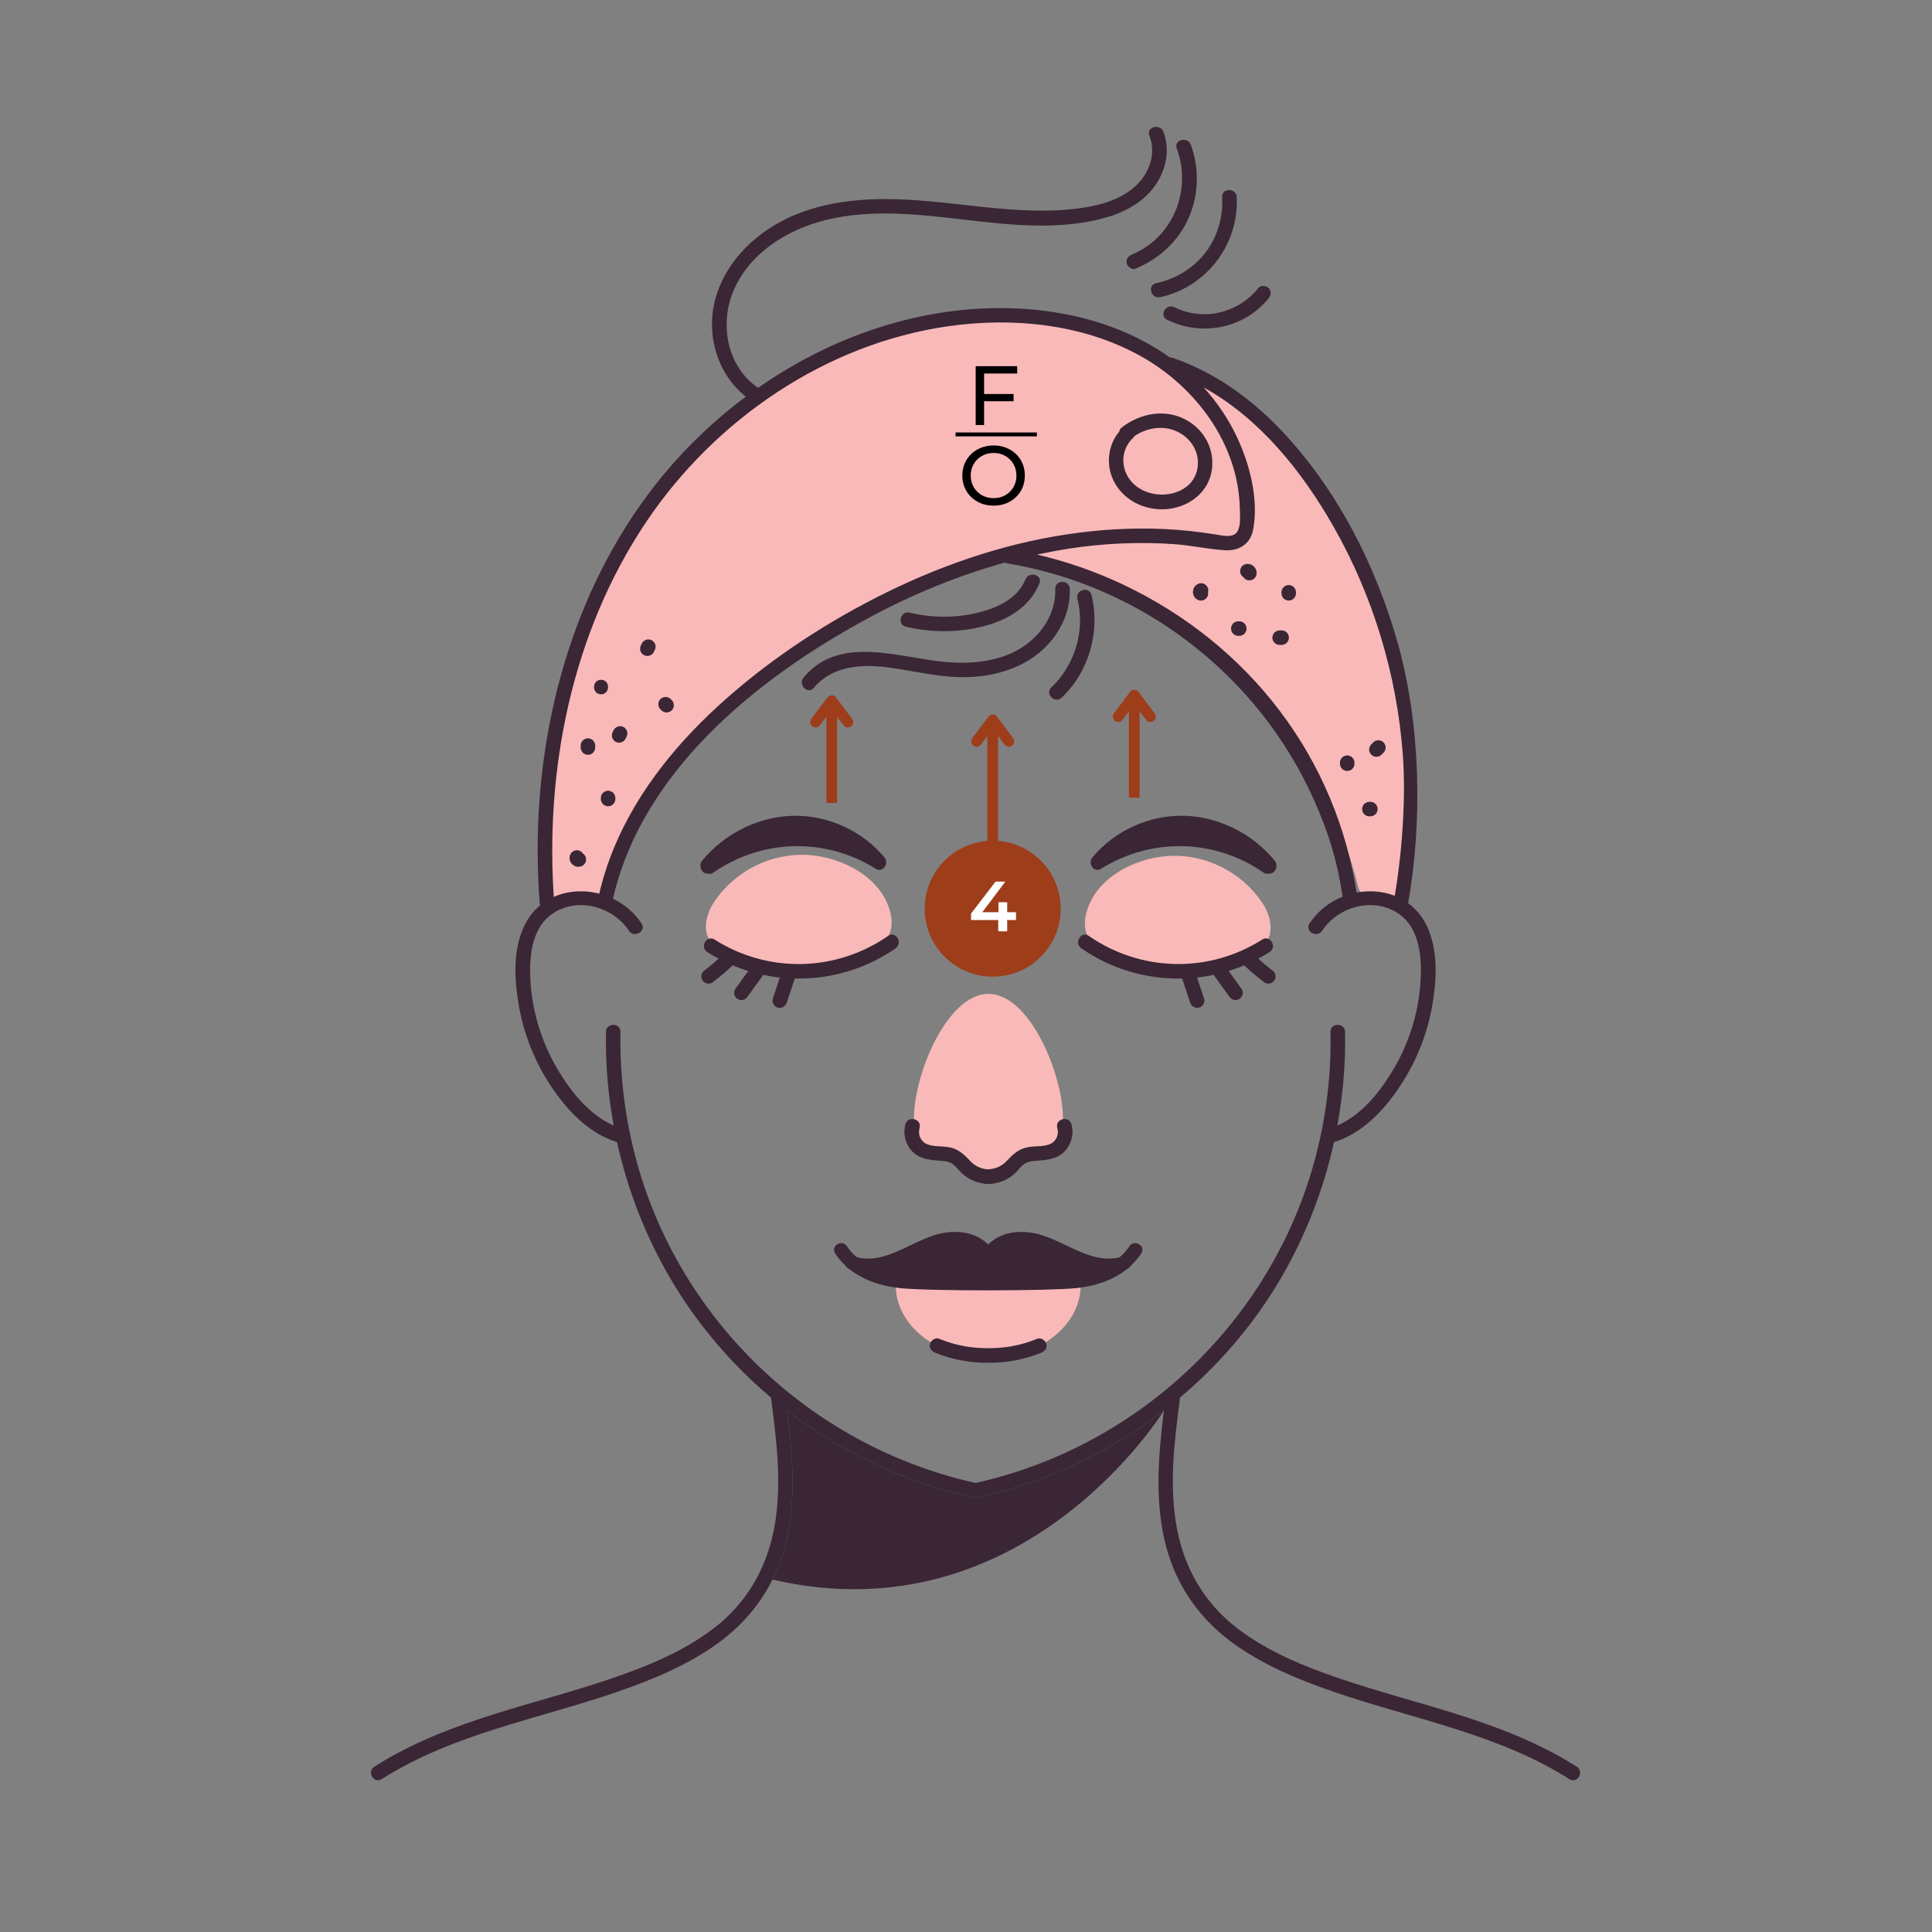 <?xml version="1.0" encoding="UTF-8"?> <svg xmlns="http://www.w3.org/2000/svg" xmlns:xlink="http://www.w3.org/1999/xlink" width="1080" zoomAndPan="magnify" viewBox="0 0 810 810" height="1080" preserveAspectRatio="xMidYMid meet" version="1.0"><rect x="0" y="0" width="810" height="810" fill="#808080" stroke="none"/><defs><g></g><clipPath id="f9e950a601"><path d="M 387.691 352.465 L 444.703 352.465 L 444.703 409.48 L 387.691 409.48 Z M 387.691 352.465 " clip-rule="nonzero"></path></clipPath><clipPath id="51991342df"><path d="M 416.195 352.465 C 400.453 352.465 387.691 365.23 387.691 380.973 C 387.691 396.715 400.453 409.48 416.195 409.48 C 431.941 409.48 444.703 396.715 444.703 380.973 C 444.703 365.23 431.941 352.465 416.195 352.465 Z M 416.195 352.465 " clip-rule="nonzero"></path></clipPath></defs><path fill="#f9b9b9" d="M 587.055 373.797 C 586.871 375.012 585.32 376.203 584.133 376.051 C 580.242 375.59 576.379 375.109 572.488 374.648 C 571.176 374.496 569.902 373.828 569.566 372.434 C 565.887 357.344 560.32 342.805 552.988 329.121 C 527.32 281.215 481.52 244.57 428.535 231.766 C 427.531 231.523 426.891 230.855 426.59 230.059 C 412.055 234.805 397.664 240.004 383.645 246.062 C 326.531 270.602 271.297 312.238 254.629 375.074 C 254.172 376.84 252.531 377.445 250.887 377.203 C 243.953 376.258 237.078 376.898 230.391 378.91 C 227.348 379.82 225.797 376.203 227.227 374.191 C 227.105 373.828 227.012 373.465 227.012 373.004 C 227.074 367.227 227.285 361.48 227.621 355.73 C 230.328 310.051 241.824 264.094 265.852 224.832 C 288.391 188 322.328 158.25 362.902 142.957 C 402.559 128.02 445.871 129.691 484.137 147.91 C 522.73 166.281 553.48 199.066 570.965 237.879 C 590.066 280.305 594.266 328.117 587.055 373.797 " fill-opacity="1" fill-rule="nonzero"></path><path fill="#f9b9b9" d="M 463.844 399.738 C 471.535 403.145 480.48 404.785 488.812 405.73 C 497.391 406.672 506.238 406.309 514.605 403.969 C 518.895 402.781 524.184 401.047 527.992 398.008 C 530.086 396.516 531.391 394.656 532.094 392.617 C 532.156 392.465 532.246 392.32 532.309 392.133 C 532.367 392.016 532.336 391.891 532.367 391.738 C 533.43 387.449 531.914 382.465 529.145 378.387 C 520.445 365.492 505.207 357.859 489.633 358.891 C 475.465 359.84 459.012 368.23 455.332 383.133 C 453.473 390.645 456.91 396.727 463.844 399.738 " fill-opacity="1" fill-rule="nonzero"></path><path fill="#f9b9b9" d="M 445.656 469.023 L 445.656 469.238 C 444.078 469.57 442.738 470.938 443.316 472.918 C 444.043 475.41 443.016 478.27 440.645 479.484 C 437.844 480.914 434.191 480.43 431.184 480.949 C 427.293 481.613 424.828 483.801 422.273 486.57 C 420.082 488.914 417.371 490.195 414.211 490.254 L 413.938 490.254 C 411.047 490.043 408.586 488.793 406.578 486.605 C 403.992 483.801 401.527 481.613 397.668 480.977 C 394.625 480.461 390.977 480.914 388.176 479.516 C 385.805 478.301 384.77 475.41 385.5 472.918 C 386.078 470.938 384.742 469.57 383.156 469.238 L 383.156 469.023 C 383.156 450.258 397.148 416.684 414.422 416.684 C 431.668 416.684 445.656 450.258 445.656 469.023 " fill-opacity="1" fill-rule="nonzero"></path><path fill="#f9b9b9" d="M 364.82 399.312 C 357.125 402.719 348.184 404.363 339.848 405.305 C 331.27 406.254 322.422 405.887 314.059 403.543 C 309.77 402.355 304.477 400.625 300.676 397.582 C 298.578 396.09 297.273 394.234 296.57 392.195 C 296.508 392.047 296.418 391.895 296.355 391.711 C 296.297 391.59 296.324 391.465 296.297 391.312 C 295.23 387.027 296.75 382.043 299.52 377.961 C 308.219 365.066 323.457 357.434 339.027 358.469 C 353.199 359.414 369.652 367.805 373.332 382.711 C 375.188 390.219 371.754 396.309 364.82 399.312 " fill-opacity="1" fill-rule="nonzero"></path><path fill="#f9b9b9" d="M 453.051 538.953 C 453.051 555.723 435.699 569.324 414.305 569.324 C 392.902 569.324 375.559 555.723 375.559 538.953 C 375.559 522.184 392.902 526.34 414.305 526.34 C 435.699 526.34 453.051 522.184 453.051 538.953 " fill-opacity="1" fill-rule="nonzero"></path><path fill="#3a2635" d="M 586.074 269.844 C 576.898 237.16 560.637 205.156 537.145 180.402 C 524.445 167.016 509.246 156.098 491.719 150.051 C 491.277 149.898 490.879 149.863 490.508 149.891 C 468.93 134.504 441.684 128.539 415.438 129.211 C 380.367 130.105 346.504 142.598 317.844 162.594 C 317.797 162.559 317.766 162.527 317.715 162.492 C 304.707 153.645 301.578 135.641 307.586 121.73 C 314.438 105.875 330.133 96.176 346.363 92.215 C 384.504 82.898 423.68 101.32 461.758 91.73 C 470.184 89.609 478.512 85.559 483.812 78.453 C 488.734 71.84 490.801 63.062 487.754 55.223 C 486.348 51.609 480.465 53.176 481.891 56.836 C 485.012 64.879 481.523 73.535 475.09 78.871 C 468.008 84.75 458.316 86.777 449.391 87.699 C 428.938 89.809 408.531 86.004 388.199 84.266 C 369.586 82.672 350.203 82.906 332.738 90.328 C 317.945 96.609 305.016 108.492 300.246 124.184 C 295.664 139.246 300.289 156.516 312.703 166.285 C 300.062 175.719 288.52 186.598 278.492 198.641 C 241.863 242.625 225.25 300.566 225.418 357.219 C 225.441 364.465 225.75 371.699 226.293 378.922 C 226.586 382.797 232.672 382.832 232.375 378.922 C 228.16 323.234 239.586 265.395 271.062 218.617 C 299.816 175.898 346.254 144.07 397.645 136.758 C 424.605 132.922 453.742 135.781 477.871 149.09 C 501.105 161.91 519.215 185.945 519.801 213.176 C 519.859 215.938 520.23 219.797 519.035 222.375 C 517.41 225.863 512.617 224.543 509.625 224.062 C 502.773 222.969 495.867 222.211 488.938 221.848 C 474.973 221.121 460.977 221.973 447.156 224.055 C 419.254 228.258 392.297 237.781 367.223 250.602 C 343.219 262.871 320.387 278.207 300.535 296.484 C 281.566 313.945 265.219 334.805 255.977 359.059 C 253.734 364.945 251.988 370.996 250.688 377.156 C 249.879 380.98 255.742 382.609 256.555 378.773 C 268.168 323.793 317.414 284.242 364.5 258.895 C 382.527 249.184 401.617 241.305 421.363 235.844 C 421.625 235.977 421.883 236.121 422.23 236.18 C 478.703 245.574 527.348 282.879 550.785 335.148 C 557.336 349.758 560.906 361.91 563.184 377.746 C 563.738 381.605 569.598 379.965 569.047 376.129 C 560.68 317.934 523.719 269.969 470.496 244.914 C 459.059 239.535 447.105 235.379 434.816 232.516 C 439.234 231.57 443.668 230.703 448.137 230.016 C 462.672 227.785 477.48 227.102 492.148 228.125 C 499.285 228.625 506.312 230.219 513.414 230.691 C 519.48 231.09 524.254 228.113 525.391 221.977 C 527.691 209.547 524.184 195.562 519.078 184.273 C 515.48 176.324 510.539 168.938 504.641 162.441 C 528.113 175.379 545.898 197.645 559.02 220.656 C 575.664 249.844 585.637 282.82 588.137 316.32 C 589.555 335.305 587.715 359.293 584.32 378.027 C 583.625 381.852 589.488 383.496 590.184 379.641 C 596.496 344.82 595.641 303.922 586.074 269.844 " fill-opacity="1" fill-rule="nonzero"></path><path fill="#3a2635" d="M 499.234 60.672 C 497.879 57.035 492 58.609 493.367 62.289 C 499.828 79.633 491.852 99.578 474.523 106.734 C 472.992 107.375 471.941 108.75 472.398 110.477 C 472.773 111.922 474.625 113.23 476.137 112.605 C 485.32 108.809 493.105 102.023 497.559 93.062 C 502.539 83.031 503.145 71.16 499.234 60.672 " fill-opacity="1" fill-rule="nonzero"></path><path fill="#3a2635" d="M 518.477 82.598 C 518.27 78.707 512.18 78.684 512.395 82.598 C 512.855 91.145 510.34 99.848 504.895 106.527 C 499.766 112.812 492.648 117.035 484.738 118.719 C 480.91 119.539 482.527 125.402 486.355 124.59 C 505.754 120.461 519.551 102.402 518.477 82.598 " fill-opacity="1" fill-rule="nonzero"></path><path fill="#3a2635" d="M 531.871 120.77 C 530.805 119.707 528.609 119.488 527.566 120.77 C 519.113 131.262 504.59 134.855 492.379 128.793 C 488.887 127.059 485.801 132.305 489.312 134.047 C 503.789 141.234 521.637 137.766 531.871 125.07 C 532.902 123.793 533.121 122.02 531.871 120.77 " fill-opacity="1" fill-rule="nonzero"></path><path fill="#3a2635" d="M 442.43 246.91 C 442.754 257.02 436.816 266.129 428.426 271.461 C 418.891 277.527 407.086 278.516 396.078 277.512 C 376.801 275.746 351.812 265.977 336.91 284.066 C 334.441 287.066 338.719 291.395 341.211 288.367 C 348.555 279.453 360.539 278.395 371.293 279.695 C 383.535 281.172 395.332 284.617 407.789 283.789 C 418.297 283.09 428.676 279.871 436.68 272.805 C 444.082 266.266 448.832 256.879 448.516 246.91 C 448.387 243.008 442.305 242.988 442.43 246.91 " fill-opacity="1" fill-rule="nonzero"></path><path fill="#3a2635" d="M 429.918 242.945 C 426.598 251.172 417.715 255.023 409.66 256.949 C 400.359 259.168 390.656 259.07 381.367 256.863 C 377.559 255.961 375.934 261.828 379.746 262.734 C 390.711 265.328 402.219 265.305 413.113 262.348 C 422.891 259.688 431.855 254.277 435.785 244.559 C 437.246 240.934 431.367 239.355 429.918 242.945 " fill-opacity="1" fill-rule="nonzero"></path><path fill="#3a2635" d="M 457.594 249.438 C 456.652 245.641 450.785 247.25 451.727 251.055 C 455.02 264.332 450.703 278.789 440.797 288.184 C 437.957 290.887 442.262 295.184 445.102 292.484 C 456.574 281.598 461.395 264.762 457.594 249.438 " fill-opacity="1" fill-rule="nonzero"></path><path fill="#3a2635" d="M 411.172 624.527 C 411.141 625.84 410.32 627.148 409.008 627.539 C 408.555 627.691 408.008 627.723 407.398 627.602 C 406.699 627.449 405.969 627.297 405.27 627.086 C 387.355 622.949 370.051 616.23 353.992 607.227 C 345.625 602.543 337.594 597.219 330.023 591.375 C 332.398 610.539 334.043 630.094 328.93 648.953 C 327.652 653.605 325.98 658.047 323.879 662.242 C 318.832 672.344 311.473 681.012 302.195 688.039 C 289.086 697.887 273.605 704.211 258.219 709.508 C 225.188 720.816 189.879 726.938 160.008 745.914 C 156.695 748.043 153.652 742.75 156.938 740.684 C 172.754 730.613 190.332 723.926 208.152 718.359 C 224.059 713.398 240.215 709.207 255.969 703.848 C 271.082 698.711 286.324 692.535 299.121 682.773 C 312.844 672.312 321.266 657.891 324.52 641.016 C 328.016 622.824 325.586 604.094 323.242 585.934 C 306.516 571.824 292.16 554.977 281.09 536.086 C 270.656 518.297 263.145 498.922 258.703 478.848 C 246.812 475.168 237.809 465.559 231.059 455.457 C 224.461 445.547 219.836 434.172 217.676 422.461 C 215.762 412 214.969 400.195 218.953 390.102 C 227.469 368.383 256.941 369.051 268.953 387.148 C 271.117 390.434 265.852 393.477 263.691 390.223 C 257.121 380.336 243.074 376.172 232.609 382.434 C 221.996 388.758 221.629 403.207 222.602 414.062 C 223.762 426.66 227.988 438.973 234.617 449.711 C 240.094 458.625 247.512 467.629 257.305 471.883 C 254.898 458.957 253.809 445.789 254.051 432.621 C 254.141 428.695 260.223 428.695 260.133 432.621 C 259.77 452.512 262.477 472.34 268.195 491.406 C 287.902 556.77 342.402 606.949 408.977 621.73 L 409.008 621.73 C 410.594 622.094 411.262 623.312 411.168 624.527 " fill-opacity="1" fill-rule="nonzero"></path><path fill="#3a2635" d="M 657.98 745.914 C 628.117 726.934 592.805 720.82 559.773 709.504 C 544.352 704.215 528.902 697.891 515.793 688.035 C 502.656 678.121 493.379 664.887 489.059 648.949 C 483.953 630.098 485.598 610.543 487.965 591.379 C 480.359 597.219 472.363 602.543 463.996 607.223 C 447.301 616.59 429.27 623.465 410.59 627.598 C 410.012 627.727 409.465 627.695 409.012 627.543 C 408.281 627.332 407.699 626.844 407.309 626.203 C 406.332 624.625 406.668 622.25 408.98 621.734 L 409.012 621.734 C 475.586 606.949 530.086 556.766 549.77 491.41 C 555.516 472.336 558.219 452.508 557.824 432.621 C 557.766 428.695 563.848 428.695 563.91 432.621 C 564.184 445.789 563.059 458.957 560.684 471.887 C 570.477 467.625 577.895 458.621 583.371 449.711 C 590 438.977 594.234 426.656 595.355 414.066 C 596.359 403.211 595.969 388.762 585.383 382.434 C 574.891 376.172 560.836 380.336 554.297 390.219 C 552.137 393.473 546.879 390.434 549.039 387.148 C 561.051 369.055 590.492 368.383 599.039 390.098 C 603.02 400.195 602.23 411.996 600.316 422.457 C 598.156 434.168 593.531 445.543 586.902 455.457 C 580.148 465.559 571.18 475.172 559.289 478.844 C 554.844 498.922 547.305 518.293 536.902 536.086 C 525.832 554.977 511.445 571.824 494.746 585.938 C 492.379 604.09 489.973 622.828 493.469 641.016 C 496.695 657.895 505.148 672.312 518.867 682.773 C 531.641 692.535 546.879 698.711 562.023 703.852 C 577.781 709.203 593.93 713.402 609.801 718.355 C 627.625 723.926 645.234 730.617 661.051 740.684 C 664.336 742.75 661.293 748.043 657.98 745.91 " fill-opacity="1" fill-rule="nonzero"></path><path fill="#3a2635" d="M 474.215 201.762 C 469.668 196.395 469.828 188.348 475.102 183.555 C 475.348 183.328 475.477 183.078 475.625 182.832 C 480.512 179.508 486.879 178.348 492.469 180.48 C 497.957 182.578 502.129 187.703 502.234 193.68 C 502.492 208.258 482.516 211.562 474.215 201.762 M 497.918 176.395 C 488.922 171.121 477.93 173.102 470.055 179.434 C 469.59 179.801 469.375 180.344 469.273 180.922 C 464.137 186.973 463.5 195.887 467.543 202.793 C 472.145 210.66 481.348 214.477 490.227 213.328 C 499.008 212.191 506.699 206.176 508.055 197.125 C 509.309 188.723 505.207 180.672 497.918 176.395 " fill-opacity="1" fill-rule="nonzero"></path><path fill="#3a2635" d="M 249.273 311.406 C 249.152 311.027 248.945 310.703 248.645 310.426 C 248.371 310.129 248.047 309.918 247.668 309.797 C 247.305 309.605 246.914 309.52 246.496 309.531 L 245.684 309.645 C 245.172 309.785 244.727 310.051 244.344 310.426 C 244.184 310.629 244.027 310.832 243.867 311.039 C 243.594 311.516 243.457 312.031 243.457 312.578 L 243.457 313.422 C 243.438 313.844 243.523 314.23 243.715 314.59 C 243.836 314.969 244.047 315.293 244.344 315.57 C 244.621 315.867 244.941 316.078 245.32 316.199 C 245.684 316.391 246.074 316.477 246.496 316.465 C 246.766 316.426 247.035 316.387 247.305 316.355 C 247.82 316.207 248.266 315.949 248.645 315.57 C 248.805 315.367 248.961 315.16 249.121 314.957 C 249.395 314.48 249.535 313.969 249.539 313.422 L 249.539 312.578 C 249.551 312.156 249.465 311.766 249.273 311.406 " fill-opacity="1" fill-rule="nonzero"></path><path fill="#3a2635" d="M 251.992 285.016 C 248.078 285.016 248.07 291.094 251.992 291.094 C 255.906 291.094 255.91 285.016 251.992 285.016 " fill-opacity="1" fill-rule="nonzero"></path><path fill="#3a2635" d="M 262.922 306.676 C 262.828 306.281 262.645 305.934 262.375 305.645 C 262.164 305.312 261.879 305.051 261.527 304.859 C 261.285 304.758 261.039 304.656 260.797 304.555 C 260.258 304.414 259.723 304.414 259.18 304.555 L 258.453 304.859 C 258 305.133 257.633 305.496 257.363 305.953 C 257.223 306.23 257.078 306.512 256.938 306.793 C 256.711 307.141 256.594 307.52 256.574 307.922 C 256.484 308.332 256.5 308.734 256.629 309.137 C 256.723 309.531 256.906 309.875 257.176 310.176 C 257.387 310.504 257.672 310.766 258.023 310.957 C 258.27 311.059 258.512 311.16 258.754 311.262 C 259.293 311.406 259.828 311.406 260.371 311.262 C 260.609 311.16 260.855 311.059 261.098 310.957 C 261.551 310.688 261.918 310.32 262.191 309.863 C 262.328 309.582 262.473 309.301 262.613 309.02 C 262.836 308.672 262.957 308.297 262.977 307.887 C 263.066 307.488 263.051 307.086 262.922 306.676 " fill-opacity="1" fill-rule="nonzero"></path><path fill="#3a2635" d="M 282.402 294.859 C 282.258 294.344 281.996 293.891 281.621 293.516 L 281.195 293.094 C 280.922 292.793 280.594 292.59 280.219 292.465 C 279.855 292.273 279.465 292.188 279.047 292.203 C 278.625 292.188 278.234 292.273 277.875 292.465 C 277.5 292.59 277.168 292.793 276.895 293.094 C 276.734 293.297 276.578 293.504 276.422 293.707 C 276.145 294.184 276.004 294.695 276.004 295.246 L 276.113 296.047 C 276.258 296.57 276.52 297.016 276.895 297.395 L 277.32 297.816 C 277.594 298.113 277.918 298.32 278.297 298.445 C 278.66 298.633 279.051 298.727 279.469 298.707 C 279.887 298.727 280.281 298.633 280.641 298.445 C 281.016 298.32 281.344 298.113 281.621 297.816 C 281.777 297.609 281.938 297.406 282.094 297.203 C 282.371 296.73 282.508 296.211 282.508 295.664 C 282.477 295.398 282.438 295.129 282.402 294.859 " fill-opacity="1" fill-rule="nonzero"></path><path fill="#3a2635" d="M 274.758 270.32 C 274.66 269.922 274.484 269.582 274.215 269.289 C 273.996 268.957 273.711 268.695 273.359 268.504 C 273.117 268.402 272.875 268.301 272.633 268.195 C 272.094 268.051 271.555 268.051 271.016 268.195 C 270.773 268.301 270.531 268.402 270.289 268.504 C 269.832 268.777 269.469 269.137 269.199 269.594 C 269.055 269.875 268.914 270.156 268.77 270.434 C 268.547 270.785 268.426 271.164 268.41 271.566 C 268.32 271.973 268.336 272.379 268.461 272.777 C 268.559 273.176 268.738 273.52 269.008 273.816 C 269.223 274.148 269.508 274.406 269.863 274.598 C 270.102 274.699 270.344 274.805 270.59 274.906 C 271.125 275.051 271.668 275.051 272.207 274.906 C 272.449 274.805 272.688 274.699 272.93 274.598 C 273.391 274.328 273.754 273.969 274.023 273.508 C 274.168 273.227 274.305 272.941 274.449 272.664 C 274.672 272.312 274.793 271.938 274.812 271.531 C 274.902 271.133 274.883 270.727 274.758 270.32 " fill-opacity="1" fill-rule="nonzero"></path><path fill="#3a2635" d="M 257.727 333.387 C 257.605 333.012 257.395 332.684 257.098 332.406 C 256.828 332.113 256.496 331.898 256.121 331.777 C 255.758 331.586 255.367 331.5 254.949 331.516 L 254.141 331.625 C 253.629 331.77 253.176 332.035 252.801 332.406 C 252.637 332.609 252.484 332.82 252.32 333.023 C 252.047 333.496 251.91 334.012 251.91 334.559 L 251.91 334.98 C 251.895 335.402 251.98 335.793 252.172 336.156 C 252.293 336.527 252.5 336.859 252.801 337.133 C 253.074 337.43 253.398 337.637 253.773 337.762 C 254.141 337.953 254.531 338.039 254.949 338.023 C 255.223 337.988 255.488 337.953 255.758 337.914 C 256.273 337.77 256.723 337.508 257.098 337.133 C 257.262 336.926 257.418 336.723 257.578 336.516 C 257.852 336.039 257.988 335.531 257.992 334.98 L 257.992 334.559 C 258.008 334.137 257.918 333.75 257.727 333.387 " fill-opacity="1" fill-rule="nonzero"></path><path fill="#3a2635" d="M 245.309 358.793 C 245.148 358.59 244.992 358.383 244.832 358.18 C 244.676 358.023 244.496 357.902 244.316 357.785 C 244.289 357.75 244.289 357.699 244.258 357.672 C 244.043 357.336 243.762 357.074 243.402 356.891 C 243.16 356.785 242.922 356.684 242.68 356.578 C 242.141 356.434 241.605 356.434 241.062 356.578 C 240.816 356.684 240.578 356.785 240.336 356.891 C 239.883 357.16 239.516 357.52 239.242 357.98 C 239.242 357.984 239.238 357.988 239.238 357.996 C 239.184 358.117 239.133 358.238 239.082 358.355 C 239.031 358.48 238.98 358.609 238.926 358.73 C 238.922 358.742 238.918 358.75 238.914 358.766 C 238.906 358.789 238.902 358.812 238.895 358.836 C 238.859 359.082 238.793 359.418 238.785 359.711 C 238.785 359.734 238.785 359.762 238.789 359.789 C 238.816 360.07 238.84 360.371 238.906 360.656 C 238.914 360.676 238.922 360.699 238.93 360.727 C 238.93 360.73 238.934 360.738 238.934 360.742 C 238.996 360.898 239.18 361.32 239.246 361.477 C 239.254 361.484 239.258 361.496 239.262 361.512 C 239.273 361.531 239.285 361.559 239.301 361.582 C 239.379 361.707 239.5 361.84 239.578 361.945 C 239.656 362.043 239.758 362.195 239.863 362.309 C 239.883 362.32 239.895 362.34 239.918 362.355 C 239.926 362.367 239.934 362.371 239.941 362.379 C 240.047 362.465 240.18 362.566 240.262 362.625 C 240.355 362.695 240.477 362.801 240.586 362.871 C 240.629 362.902 240.672 362.93 240.715 362.949 C 240.871 363.02 241.293 363.199 241.449 363.258 L 241.465 363.266 L 241.504 363.281 C 241.527 363.285 241.551 363.293 241.574 363.297 C 241.582 363.297 241.586 363.301 241.594 363.301 L 241.605 363.301 C 241.871 363.34 242.141 363.375 242.41 363.41 C 242.426 363.41 242.441 363.41 242.453 363.414 C 242.48 363.414 242.508 363.414 242.531 363.41 L 242.539 363.41 C 242.812 363.375 243.082 363.34 243.352 363.301 C 243.359 363.301 243.367 363.301 243.375 363.297 C 243.391 363.297 243.402 363.293 243.418 363.289 L 243.457 363.277 C 243.461 363.277 243.465 363.273 243.473 363.273 C 243.719 363.168 243.957 363.062 244.199 362.965 C 244.207 362.965 244.211 362.961 244.219 362.957 C 244.57 362.766 244.859 362.504 245.07 362.172 C 245.34 361.879 245.523 361.535 245.617 361.137 C 245.742 360.734 245.762 360.332 245.668 359.926 C 245.652 359.523 245.531 359.145 245.309 358.793 " fill-opacity="1" fill-rule="nonzero"></path><path fill="#3a2635" d="M 506.469 248.199 C 506.484 248.113 506.539 248.047 506.543 247.965 C 506.633 247.562 506.617 247.16 506.488 246.75 L 506.184 246.027 C 505.914 245.57 505.551 245.207 505.094 244.934 C 504.848 244.832 504.609 244.727 504.367 244.629 C 503.828 244.484 503.289 244.484 502.75 244.629 C 501.965 244.953 501.898 244.941 501.254 245.504 C 501.23 245.527 501.207 245.555 501.184 245.578 C 501.004 245.793 500.812 246.012 500.664 246.254 C 500.648 246.285 500.629 246.312 500.617 246.344 C 500.574 246.445 500.355 246.891 500.281 247.16 C 500.273 247.188 500.266 247.215 500.262 247.246 C 500.215 247.543 500.156 247.844 500.145 248.145 C 500.141 248.184 500.145 248.219 500.145 248.25 C 500.152 248.398 500.184 248.566 500.199 248.695 C 500.219 248.824 500.234 248.992 500.262 249.137 C 500.27 249.172 500.277 249.203 500.289 249.234 C 500.379 249.516 500.5 249.781 500.625 250.047 C 500.641 250.074 500.656 250.094 500.672 250.121 C 500.836 250.363 501.008 250.598 501.203 250.812 C 501.379 251.004 501.867 251.336 501.883 251.344 C 501.91 251.363 501.941 251.383 501.973 251.398 C 502.316 251.621 502.695 251.738 503.102 251.762 C 503.508 251.852 503.91 251.836 504.312 251.711 C 504.707 251.613 505.055 251.43 505.352 251.164 C 505.68 250.949 505.941 250.664 506.133 250.309 C 506.234 250.07 506.336 249.824 506.438 249.578 C 506.562 249.125 506.562 248.66 506.469 248.199 " fill-opacity="1" fill-rule="nonzero"></path><path fill="#3a2635" d="M 526.852 240.145 C 526.852 240.137 526.852 240.133 526.848 240.121 C 526.812 239.855 526.773 239.586 526.738 239.316 C 526.73 239.254 526.719 239.199 526.695 239.148 C 526.586 238.879 526.492 238.605 526.355 238.344 C 526.344 238.32 526.328 238.297 526.312 238.273 C 526.152 238.035 525.965 237.816 525.789 237.594 C 525.77 237.566 525.75 237.547 525.727 237.523 C 525.711 237.508 525.684 237.488 525.664 237.469 C 525.441 237.289 525.223 237.109 524.984 236.945 C 524.961 236.93 524.938 236.918 524.91 236.902 C 524.656 236.77 524.383 236.668 524.117 236.566 C 524.062 236.543 524.004 236.527 523.949 236.516 C 523.68 236.477 523.359 236.414 523.062 236.406 C 523.031 236.406 523.004 236.406 522.969 236.41 C 522.551 236.395 522.16 236.477 521.797 236.668 C 521.422 236.793 521.094 237.004 520.82 237.305 C 520.523 237.578 520.312 237.902 520.191 238.277 C 520 238.641 519.914 239.031 519.926 239.449 C 519.965 239.719 520 239.988 520.039 240.258 C 520.184 240.777 520.441 241.223 520.82 241.602 C 521.02 241.754 521.215 241.906 521.414 242.059 C 521.504 242.184 521.539 242.332 521.656 242.438 C 521.93 242.734 522.258 242.941 522.633 243.066 C 523 243.254 523.391 243.344 523.805 243.324 C 524.074 243.297 524.348 243.254 524.617 243.215 C 525.133 243.074 525.578 242.812 525.957 242.438 C 526.117 242.227 526.273 242.027 526.434 241.824 C 526.707 241.348 526.848 240.836 526.852 240.285 L 526.852 240.145 " fill-opacity="1" fill-rule="nonzero"></path><path fill="#3a2635" d="M 522.52 262.73 C 522.375 262.211 522.117 261.766 521.738 261.383 C 521.531 261.227 521.332 261.07 521.121 260.91 C 520.648 260.637 520.137 260.496 519.586 260.496 L 519.164 260.496 C 518.746 260.477 518.359 260.566 517.992 260.758 C 517.617 260.879 517.289 261.09 517.012 261.383 C 516.719 261.66 516.508 261.988 516.383 262.363 C 516.191 262.73 516.105 263.121 516.125 263.539 C 516.156 263.805 516.191 264.078 516.23 264.348 C 516.375 264.859 516.641 265.312 517.012 265.688 C 517.215 265.848 517.426 266.004 517.629 266.164 C 518.102 266.438 518.613 266.578 519.164 266.582 L 519.586 266.582 C 520.008 266.594 520.398 266.508 520.758 266.316 C 521.137 266.195 521.461 265.984 521.738 265.688 C 522.031 265.41 522.246 265.086 522.367 264.707 C 522.559 264.348 522.645 263.957 522.629 263.539 C 522.594 263.266 522.555 263 522.52 262.73 " fill-opacity="1" fill-rule="nonzero"></path><path fill="#3a2635" d="M 540.273 266.535 C 540.133 266.016 539.871 265.57 539.492 265.188 C 539.285 265.031 539.082 264.871 538.879 264.715 C 538.398 264.441 537.891 264.301 537.34 264.301 L 536.496 264.301 C 536.078 264.281 535.688 264.375 535.324 264.562 C 534.945 264.684 534.621 264.895 534.348 265.188 C 534.047 265.465 533.84 265.793 533.719 266.168 C 533.527 266.535 533.441 266.926 533.453 267.344 C 533.492 267.609 533.527 267.883 533.562 268.152 C 533.711 268.664 533.969 269.117 534.348 269.492 C 534.551 269.652 534.754 269.809 534.961 269.969 C 535.438 270.242 535.949 270.383 536.496 270.387 L 537.34 270.387 C 537.758 270.398 538.152 270.312 538.512 270.121 C 538.891 270 539.215 269.789 539.492 269.492 C 539.789 269.215 540 268.891 540.121 268.512 C 540.312 268.152 540.398 267.762 540.383 267.344 C 540.348 267.07 540.309 266.801 540.273 266.535 " fill-opacity="1" fill-rule="nonzero"></path><path fill="#3a2635" d="M 543.082 247.148 C 542.961 246.77 542.746 246.445 542.453 246.168 C 542.18 245.871 541.848 245.66 541.473 245.539 C 541.113 245.348 540.723 245.262 540.301 245.273 C 540.031 245.312 539.762 245.348 539.492 245.387 C 538.977 245.531 538.531 245.793 538.148 246.168 C 537.992 246.371 537.836 246.574 537.676 246.785 C 537.398 247.258 537.262 247.773 537.258 248.32 L 537.258 248.742 C 537.246 249.16 537.332 249.551 537.523 249.914 C 537.645 250.289 537.852 250.617 538.148 250.891 C 538.426 251.188 538.75 251.395 539.129 251.523 C 539.488 251.715 539.883 251.797 540.301 251.781 C 540.57 251.75 540.84 251.715 541.105 251.676 C 541.625 251.531 542.074 251.266 542.453 250.891 C 542.609 250.684 542.77 250.484 542.926 250.277 C 543.203 249.801 543.344 249.289 543.344 248.742 L 543.344 248.32 C 543.359 247.898 543.27 247.508 543.082 247.148 " fill-opacity="1" fill-rule="nonzero"></path><path fill="#3a2635" d="M 580.684 312.227 C 580.559 311.852 580.348 311.523 580.055 311.246 C 579.848 311.09 579.645 310.93 579.438 310.773 C 578.965 310.5 578.453 310.359 577.902 310.359 C 577.633 310.391 577.363 310.43 577.094 310.465 C 576.582 310.613 576.129 310.875 575.754 311.246 C 575.473 311.535 575.188 311.812 574.906 312.098 C 574.613 312.371 574.398 312.695 574.277 313.074 C 574.086 313.434 574 313.824 574.02 314.246 C 574 314.668 574.086 315.051 574.277 315.418 C 574.398 315.793 574.613 316.121 574.906 316.398 C 575.109 316.555 575.32 316.715 575.523 316.871 C 575.996 317.148 576.508 317.285 577.059 317.285 C 577.328 317.246 577.598 317.215 577.867 317.18 C 578.383 317.031 578.828 316.773 579.211 316.398 C 579.492 316.117 579.77 315.832 580.055 315.551 C 580.348 315.273 580.559 314.949 580.684 314.57 C 580.875 314.211 580.961 313.816 580.949 313.402 C 580.961 312.984 580.875 312.594 580.684 312.227 " fill-opacity="1" fill-rule="nonzero"></path><path fill="#3a2635" d="M 577.477 338.402 C 577.328 337.883 577.07 337.438 576.691 337.055 C 576.488 336.898 576.285 336.738 576.082 336.582 C 575.602 336.309 575.09 336.168 574.543 336.168 L 574.125 336.168 C 573.703 336.148 573.312 336.242 572.953 336.43 C 572.574 336.551 572.246 336.762 571.973 337.055 C 571.676 337.332 571.465 337.66 571.344 338.035 C 571.152 338.402 571.062 338.793 571.078 339.211 C 571.117 339.477 571.152 339.75 571.191 340.016 C 571.332 340.531 571.594 340.98 571.973 341.359 C 572.176 341.52 572.379 341.676 572.586 341.832 C 573.059 342.105 573.57 342.25 574.125 342.25 L 574.543 342.25 C 574.961 342.266 575.352 342.18 575.715 341.988 C 576.094 341.867 576.418 341.656 576.691 341.359 C 576.992 341.082 577.199 340.758 577.32 340.379 C 577.512 340.02 577.598 339.625 577.586 339.211 Z M 577.477 338.402 " fill-opacity="1" fill-rule="nonzero"></path><path fill="#3a2635" d="M 567.602 318.594 C 567.48 318.215 567.266 317.891 566.973 317.613 C 566.699 317.316 566.367 317.105 565.988 316.98 C 565.629 316.793 565.238 316.703 564.82 316.719 C 564.551 316.758 564.281 316.797 564.012 316.832 C 563.496 316.973 563.051 317.238 562.672 317.613 C 562.512 317.816 562.355 318.023 562.195 318.227 C 561.918 318.699 561.781 319.215 561.777 319.762 L 561.777 320.184 C 561.766 320.605 561.852 320.996 562.043 321.359 C 562.164 321.738 562.371 322.062 562.672 322.336 C 562.945 322.637 563.27 322.84 563.648 322.965 C 564.012 323.156 564.402 323.242 564.82 323.227 C 565.09 323.191 565.355 323.156 565.625 323.117 C 566.148 322.973 566.594 322.715 566.973 322.336 C 567.133 322.129 567.289 321.93 567.445 321.719 C 567.723 321.242 567.859 320.734 567.859 320.184 L 567.859 319.762 C 567.879 319.344 567.789 318.953 567.602 318.594 " fill-opacity="1" fill-rule="nonzero"></path><path fill="#3a2635" d="M 372.375 392.367 C 350.531 407.512 322.082 408.176 299.613 393.926 C 296.301 391.828 293.246 397.09 296.543 399.18 C 320.703 414.496 351.926 413.93 375.445 397.621 C 378.641 395.402 375.602 390.129 372.375 392.367 " fill-opacity="1" fill-rule="nonzero"></path><path fill="#3a2635" d="M 370.789 359.43 C 361.418 348.223 346.91 341.633 332.281 342.035 C 317.609 342.438 303.594 349.625 294.324 360.926 C 292.641 362.984 294.344 366.586 296.707 366.25 C 297.41 366.492 298.23 366.422 299.059 365.848 C 319.477 351.699 346.027 351.008 367.102 364.211 C 370.199 366.148 372.895 361.949 370.789 359.43 " fill-opacity="1" fill-rule="nonzero"></path><path fill="#3a2635" d="M 308.402 399.211 C 307.191 398.102 305.301 398.008 304.102 399.211 C 301.59 401.738 298.922 404.098 296.109 406.285 C 295.914 406.434 295.727 406.586 295.531 406.727 C 294.871 407.227 294.359 407.727 294.129 408.547 C 293.93 409.273 294.02 410.246 294.438 410.887 C 294.852 411.543 295.477 412.113 296.254 412.289 C 297 412.461 297.953 412.465 298.598 411.98 C 302.062 409.387 305.352 406.586 308.402 403.512 C 309.527 402.379 309.617 400.328 308.402 399.211 " fill-opacity="1" fill-rule="nonzero"></path><path fill="#3a2635" d="M 321.215 405.137 C 321.02 404.434 320.48 403.664 319.82 403.316 C 319.113 402.945 318.258 402.758 317.477 403.016 C 316.684 403.27 316.145 403.738 315.656 404.41 C 313.172 407.844 310.691 411.277 308.207 414.711 C 307.77 415.316 307.715 416.363 307.898 417.055 C 308.094 417.758 308.641 418.527 309.297 418.871 C 310.004 419.246 310.859 419.434 311.641 419.176 C 312.438 418.926 312.973 418.457 313.457 417.781 C 315.945 414.348 318.426 410.914 320.906 407.48 C 321.348 406.875 321.402 405.828 321.215 405.137 " fill-opacity="1" fill-rule="nonzero"></path><path fill="#3a2635" d="M 331.371 405.586 C 329.695 405.203 328.164 406.09 327.629 407.707 C 326.418 411.379 325.211 415.047 324 418.711 C 323.504 420.227 324.582 422.105 326.125 422.457 C 327.801 422.836 329.332 421.949 329.867 420.328 C 331.074 416.664 332.281 412.996 333.492 409.324 C 333.992 407.816 332.914 405.938 331.371 405.586 " fill-opacity="1" fill-rule="nonzero"></path><path fill="#3a2635" d="M 417.801 494.969 C 417.469 495.547 416.914 496 416.156 496.215 C 416.004 496.242 415.883 496.273 415.762 496.273 C 415.641 496.305 415.551 496.336 415.426 496.336 C 415.094 496.367 414.758 496.367 414.426 496.367 C 413.844 496.336 413.234 496.305 412.629 496.215 C 410.531 496 408.523 495.332 406.668 494.332 C 405.422 493.656 404.238 492.809 403.172 491.805 C 401.773 490.496 400.676 488.703 398.973 487.727 C 397.457 486.848 395.562 486.754 393.863 486.633 C 392.375 486.512 390.852 486.387 389.395 486.117 C 386.777 485.633 384.285 484.719 382.367 482.645 C 379.566 479.609 378.473 475.289 379.633 471.305 C 380.148 469.512 381.758 468.93 383.16 469.234 C 384.738 469.57 386.074 470.941 385.504 472.918 C 384.77 475.41 385.801 478.297 388.176 479.512 C 390.973 480.914 394.621 480.461 397.664 480.977 C 401.531 481.613 403.988 483.805 406.578 486.602 C 408.586 488.789 411.051 490.039 413.934 490.25 L 414.211 490.25 C 414.609 490.281 415.004 490.281 415.43 490.25 C 418.195 490.129 419.016 493.141 417.801 494.969 " fill-opacity="1" fill-rule="nonzero"></path><path fill="#3a2635" d="M 436.535 567.141 C 429.512 569.996 421.906 571.426 414.305 571.336 C 406.703 571.426 399.094 569.996 392.07 567.141 C 390.523 566.527 389.453 565.133 389.941 563.402 C 390.336 561.938 392.16 560.664 393.68 561.266 C 399.156 563.516 404.875 564.828 410.715 565.133 C 411.898 565.223 413.086 565.254 414.305 565.223 C 415.52 565.254 416.707 565.223 417.891 565.133 C 423.73 564.828 429.449 563.516 434.922 561.266 C 436.445 560.664 438.266 561.938 438.664 563.402 C 439.152 565.133 438.086 566.527 436.535 567.141 " fill-opacity="1" fill-rule="nonzero"></path><path fill="#3a2635" d="M 456.445 392.355 C 478.285 407.504 506.734 408.168 529.203 393.918 C 532.52 391.812 535.57 397.078 532.273 399.168 C 508.113 414.488 476.895 413.922 453.371 397.605 C 450.18 395.391 453.215 390.113 456.445 392.355 " fill-opacity="1" fill-rule="nonzero"></path><path fill="#3a2635" d="M 458.027 359.422 C 467.402 348.215 481.906 341.617 496.535 342.023 C 511.211 342.426 525.23 349.613 534.492 360.918 C 536.176 362.977 534.477 366.578 532.109 366.242 C 531.406 366.484 530.586 366.41 529.758 365.84 C 509.34 351.688 482.789 351 461.719 364.203 C 458.617 366.137 455.926 361.941 458.027 359.422 " fill-opacity="1" fill-rule="nonzero"></path><path fill="#3a2635" d="M 497.449 405.578 C 499.125 405.195 500.656 406.082 501.188 407.699 C 502.398 411.371 503.605 415.035 504.816 418.703 C 505.316 420.215 504.238 422.094 502.695 422.445 C 501.02 422.828 499.488 421.938 498.953 420.32 C 497.742 416.652 496.535 412.984 495.324 409.316 C 494.824 407.809 495.898 405.93 497.449 405.578 " fill-opacity="1" fill-rule="nonzero"></path><path fill="#3a2635" d="M 446.449 482.617 C 444.746 484.473 442.586 485.391 440.309 485.938 C 438.574 486.328 436.75 486.484 434.953 486.637 C 433.25 486.758 431.363 486.848 429.84 487.727 C 428.141 488.676 427.047 490.492 425.645 491.805 C 424.371 492.992 422.941 493.965 421.391 494.723 C 419.746 495.516 417.984 496.035 416.156 496.215 C 416.004 496.246 415.883 496.273 415.762 496.273 C 415.305 496.336 414.852 496.336 414.426 496.367 C 414.062 496.367 413.727 496.367 413.387 496.336 C 413.113 496.336 412.871 496.273 412.629 496.215 C 411.84 496.004 411.262 495.488 410.898 494.844 C 409.859 493.02 410.656 490.129 413.387 490.254 L 414.211 490.254 C 417.375 490.191 420.078 488.914 422.27 486.57 C 424.824 483.801 427.289 481.613 431.184 480.945 C 434.191 480.43 437.844 480.914 440.641 479.484 C 443.016 478.27 444.047 475.41 443.316 472.922 C 442.742 470.941 444.078 469.57 445.656 469.234 C 447.059 468.934 448.672 469.508 449.188 471.305 C 450.344 475.289 449.25 479.609 446.449 482.617 " fill-opacity="1" fill-rule="nonzero"></path><path fill="#3a2635" d="M 478.496 525.469 C 477.246 527.387 475.793 529.039 474.195 530.523 C 473.934 531.309 472.133 532.383 472.016 532.414 C 466.176 536.945 458.766 539.27 451.242 540.051 C 439.332 541.273 389.621 541.332 377.359 540.051 C 369.84 539.27 362.43 536.945 356.59 532.441 C 356.473 532.383 354.672 531.309 354.41 530.555 C 352.816 529.039 351.359 527.387 350.109 525.469 C 348.078 522.332 353.105 519.398 355.137 522.535 C 356.273 524.305 357.664 525.789 359.176 527.094 C 372.129 530.441 383.723 518.672 396.16 516.812 C 401.828 515.969 407.809 516.668 412.512 520.211 C 413.156 520.703 413.738 521.199 414.312 521.777 C 414.84 521.223 415.449 520.703 416.09 520.211 C 420.797 516.668 426.781 515.969 432.445 516.812 C 444.883 518.672 456.469 530.41 469.43 527.094 C 470.941 525.789 472.332 524.305 473.465 522.535 C 475.5 519.398 480.523 522.305 478.496 525.469 " fill-opacity="1" fill-rule="nonzero"></path><path fill="#3a2635" d="M 487.965 591.379 C 487.965 591.379 429.449 686.82 323.883 662.246 C 325.98 658.043 327.652 653.605 328.934 648.953 C 334.039 630.098 332.398 610.543 330.023 591.379 C 337.598 597.223 345.629 602.543 353.992 607.223 C 370.051 616.23 387.355 622.949 405.27 627.082 C 405.969 627.297 406.703 627.445 407.398 627.602 C 408.008 627.723 408.555 627.695 409.012 627.543 C 409.465 627.695 410.012 627.723 410.59 627.602 C 429.27 623.469 447.301 616.594 464 607.223 C 472.363 602.543 480.363 597.223 487.965 591.379 " fill-opacity="1" fill-rule="nonzero"></path><path fill="#3a2635" d="M 520.414 399.203 C 521.625 398.09 523.516 398 524.715 399.203 C 527.227 401.73 529.895 404.09 532.707 406.277 C 532.902 406.426 533.094 406.57 533.293 406.719 C 533.949 407.215 534.461 407.711 534.691 408.539 C 534.891 409.266 534.797 410.238 534.383 410.879 C 533.965 411.531 533.34 412.105 532.562 412.281 C 531.816 412.449 530.863 412.457 530.219 411.973 C 526.754 409.379 523.465 406.574 520.414 403.504 C 519.289 402.371 519.199 400.316 520.414 399.203 " fill-opacity="1" fill-rule="nonzero"></path><path fill="#3a2635" d="M 507.602 405.129 C 507.797 404.426 508.34 403.656 509 403.309 C 509.707 402.938 510.562 402.75 511.344 403.008 C 512.137 403.258 512.676 403.727 513.16 404.402 C 515.645 407.836 518.129 411.27 520.609 414.703 C 521.047 415.309 521.105 416.355 520.918 417.047 C 520.723 417.75 520.176 418.52 519.52 418.863 C 518.812 419.238 517.957 419.426 517.176 419.168 C 516.379 418.914 515.844 418.445 515.359 417.77 C 512.875 414.34 510.391 410.902 507.91 407.473 C 507.473 406.867 507.414 405.812 507.602 405.129 " fill-opacity="1" fill-rule="nonzero"></path><path stroke-linecap="butt" transform="matrix(1.644, 0, 0, 1.636, 400.633, 182.127)" fill="none" stroke-linejoin="miter" d="M 0 0.001 L 20.736 0.001 " stroke="#000000" stroke-width="1" stroke-opacity="1" stroke-miterlimit="4"></path><path fill="#000000" d="M 412.582 156.598 L 412.582 165.191 L 424.945 165.191 L 424.945 168.219 L 412.582 168.219 L 412.582 178.188 L 409.059 178.188 L 409.059 153.527 L 426.461 153.527 L 426.461 156.598 Z M 412.582 156.598 " fill-opacity="1" fill-rule="nonzero"></path><path fill="#000000" d="M 416.594 211.992 C 414.105 211.992 411.859 211.449 409.867 210.355 C 407.867 209.262 406.301 207.754 405.16 205.828 C 404.023 203.902 403.453 201.754 403.453 199.383 C 403.453 197.012 404.023 194.863 405.16 192.938 C 406.301 191.012 407.867 189.5 409.867 188.41 C 411.859 187.32 414.105 186.773 416.594 186.773 C 419.059 186.773 421.293 187.32 423.289 188.41 C 425.285 189.5 426.844 191.004 427.973 192.922 C 429.098 194.836 429.66 196.988 429.66 199.383 C 429.66 201.777 429.098 203.934 427.973 205.848 C 426.844 207.762 425.285 209.262 423.289 210.355 C 421.293 211.449 419.059 211.992 416.594 211.992 Z M 416.594 208.859 C 418.402 208.859 420.027 208.449 421.469 207.625 C 422.918 206.805 424.055 205.672 424.887 204.23 C 425.723 202.785 426.141 201.168 426.141 199.383 C 426.141 197.598 425.723 195.984 424.887 194.543 C 424.055 193.094 422.918 191.961 421.469 191.141 C 420.027 190.32 418.402 189.91 416.594 189.91 C 414.785 189.91 413.148 190.32 411.68 191.141 C 410.211 191.961 409.059 193.094 408.227 194.543 C 407.395 195.984 406.977 197.598 406.977 199.383 C 406.977 201.168 407.395 202.785 408.227 204.23 C 409.059 205.672 410.211 206.805 411.68 207.625 C 413.148 208.449 414.785 208.859 416.594 208.859 Z M 416.594 208.859 " fill-opacity="1" fill-rule="nonzero"></path><path stroke-linecap="butt" transform="matrix(0, -0.75, 0.75, 0, 346.47, 336.671)" fill="none" stroke-linejoin="miter" d="M -0.001 2.999 L 57.233 2.999 " stroke="#9e3d1a" stroke-width="6" stroke-opacity="1" stroke-miterlimit="4"></path><path stroke-linecap="round" transform="matrix(0, -0.75, 0.75, 0, 346.47, 336.671)" fill="none" stroke-linejoin="round" d="M 45.233 -6.001 L 57.233 2.999 L 45.233 11.999 " stroke="#9e3d1a" stroke-width="6" stroke-opacity="1" stroke-miterlimit="4"></path><path stroke-linecap="butt" transform="matrix(0, -0.75, 0.75, 0, 413.942, 353.715)" fill="none" stroke-linejoin="miter" d="M 0.001 3 L 69.199 3 " stroke="#9e3d1a" stroke-width="6" stroke-opacity="1" stroke-miterlimit="4"></path><path stroke-linecap="round" transform="matrix(0, -0.75, 0.75, 0, 413.942, 353.715)" fill="none" stroke-linejoin="round" d="M 57.199 -6 L 69.199 3 L 57.199 12 " stroke="#9e3d1a" stroke-width="6" stroke-opacity="1" stroke-miterlimit="4"></path><path stroke-linecap="butt" transform="matrix(0, -0.75, 0.75, 0, 473.304, 334.455)" fill="none" stroke-linejoin="miter" d="M -0.002 3.001 L 57.331 3.001 " stroke="#9e3d1a" stroke-width="6" stroke-opacity="1" stroke-miterlimit="4"></path><path stroke-linecap="round" transform="matrix(0, -0.75, 0.75, 0, 473.304, 334.455)" fill="none" stroke-linejoin="round" d="M 45.331 -5.999 L 57.331 3.001 L 45.331 12.001 " stroke="#9e3d1a" stroke-width="6" stroke-opacity="1" stroke-miterlimit="4"></path><g clip-path="url(#f9e950a601)"><g clip-path="url(#51991342df)"><path fill="#9e3d1a" d="M 387.691 352.465 L 444.703 352.465 L 444.703 409.48 L 387.691 409.48 Z M 387.691 352.465 " fill-opacity="1" fill-rule="nonzero"></path></g></g><g fill="#ffffff" fill-opacity="1"><g transform="translate(406.084, 390.457)"><g><path d="M 19.875 -4.734 L 16.188 -4.734 L 16.188 0 L 12.438 0 L 12.438 -4.734 L 1.016 -4.734 L 1.016 -7.406 L 11.281 -20.828 L 15.406 -20.828 L 5.734 -8 L 12.547 -8 L 12.547 -12.203 L 16.188 -12.203 L 16.188 -8 L 19.875 -8 Z M 19.875 -4.734 "></path></g></g></g></svg> 